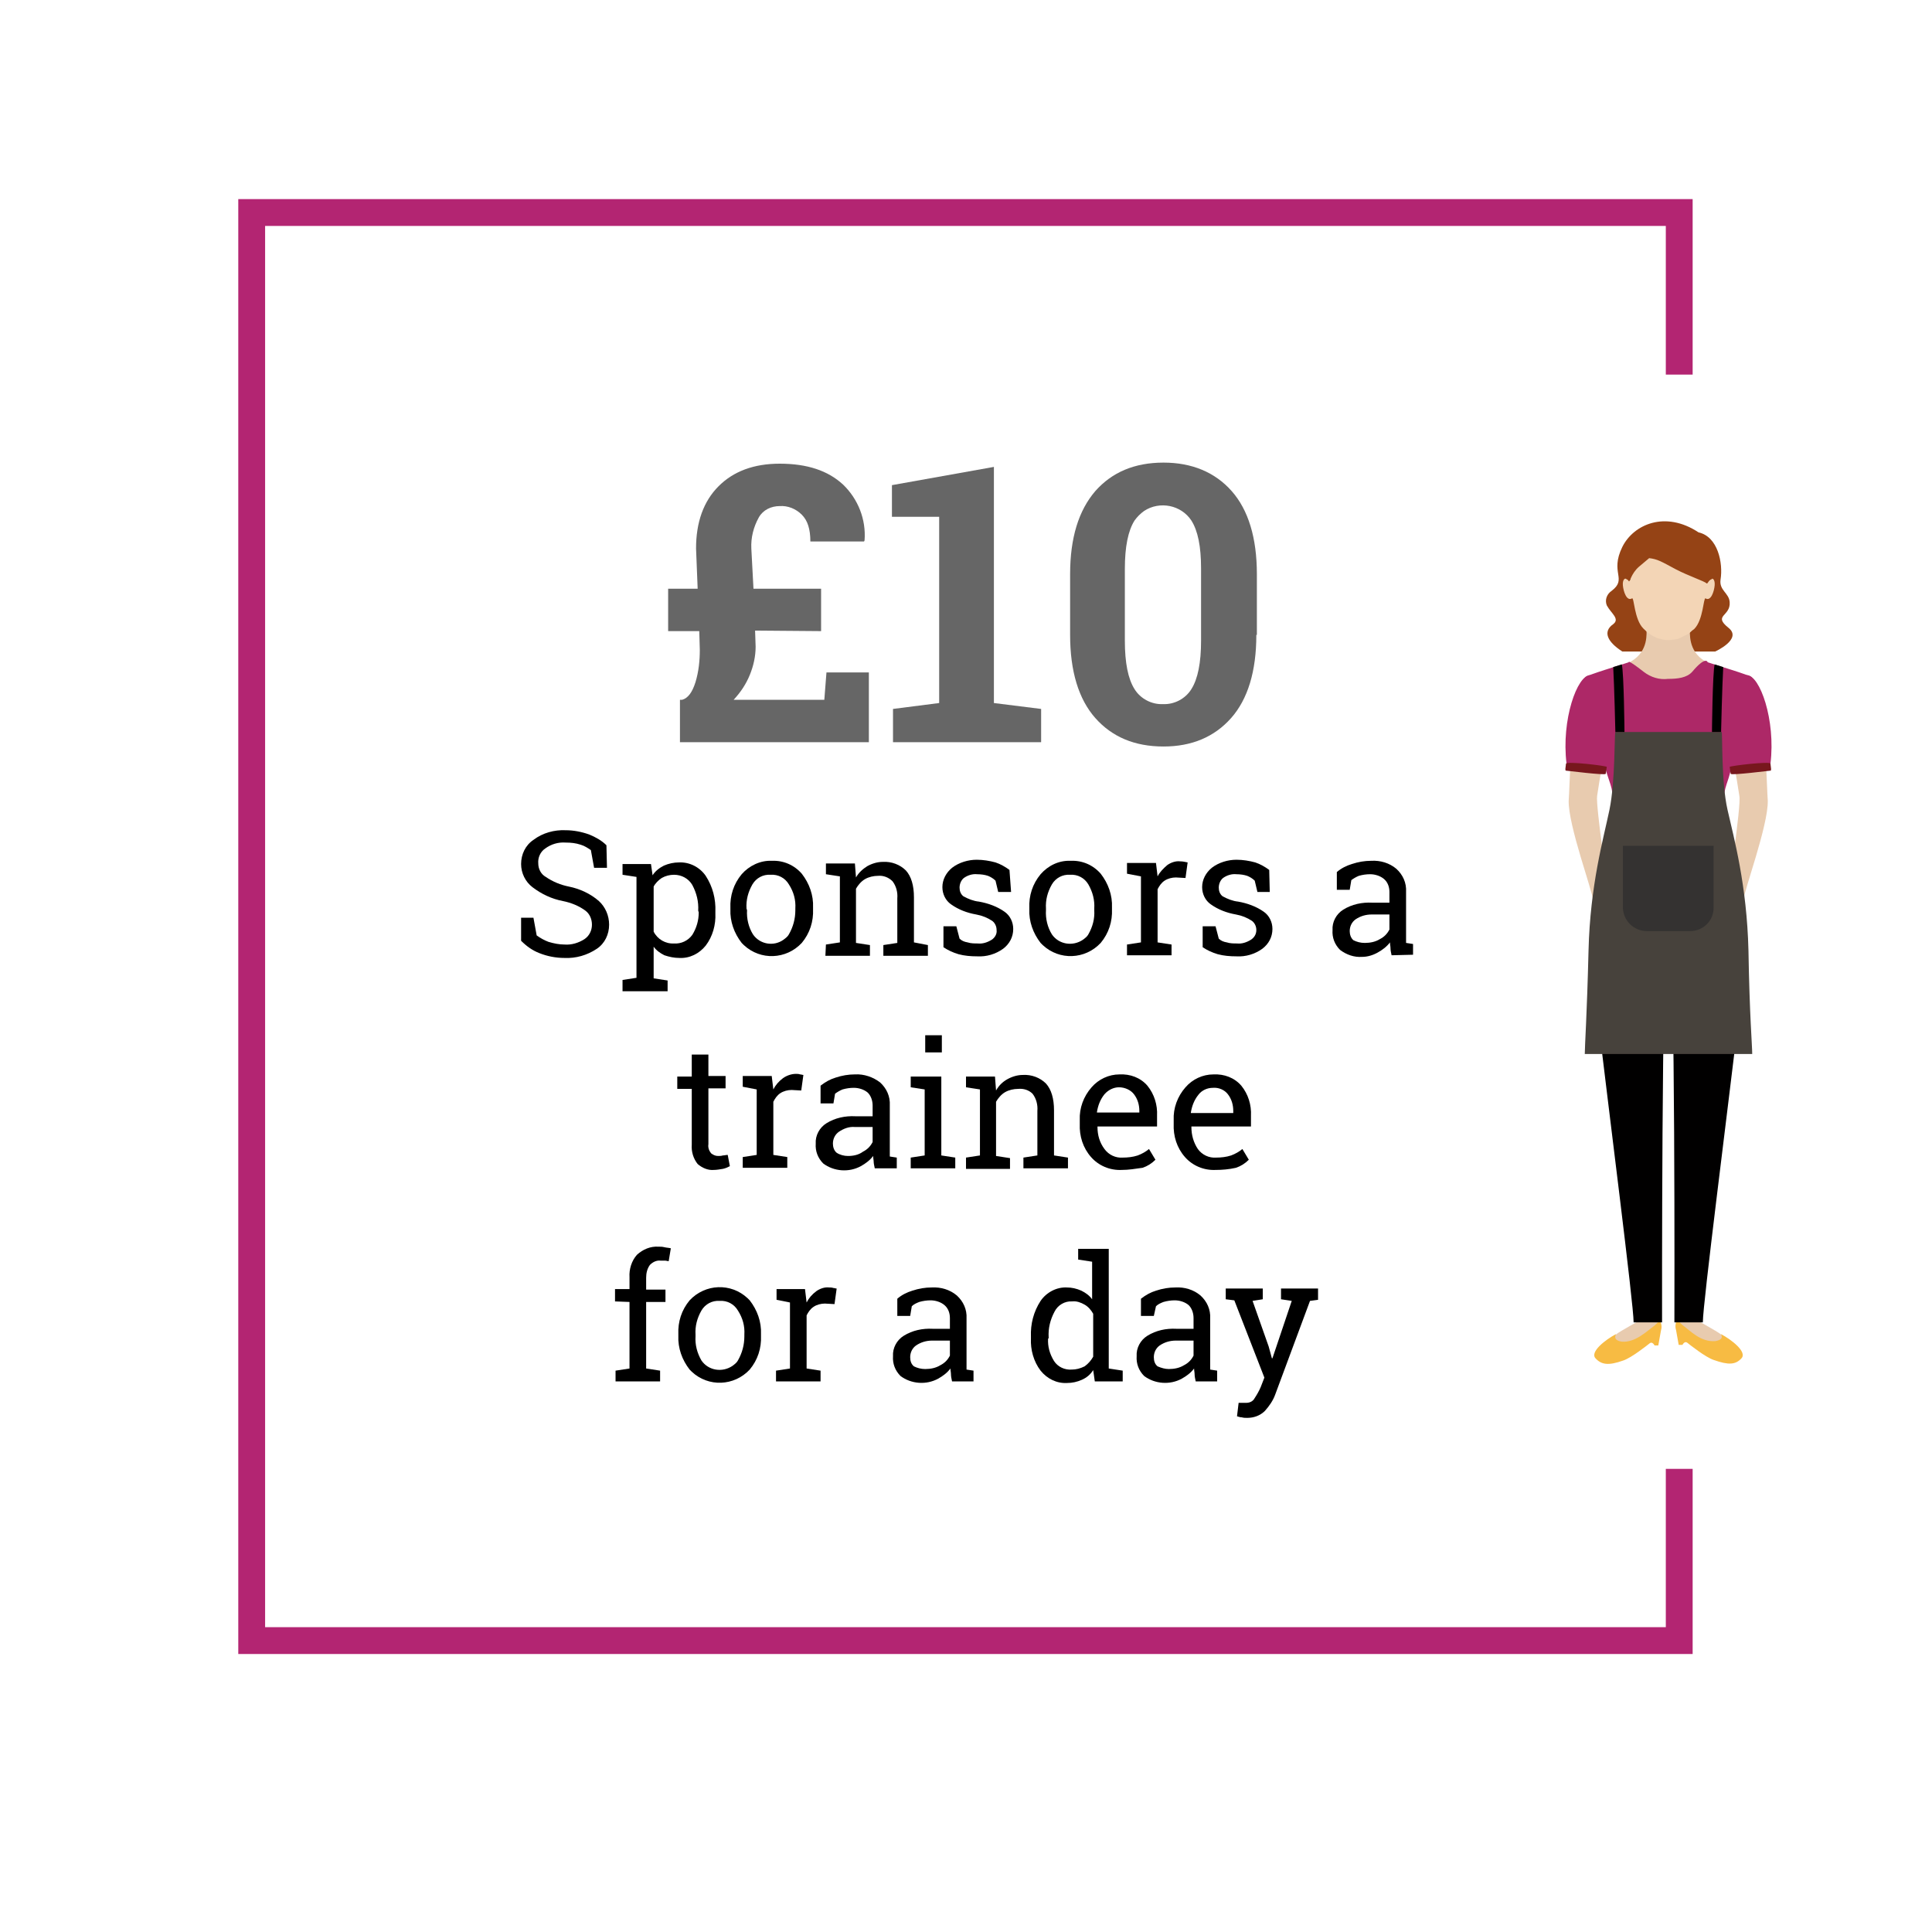 <?xml version="1.0" encoding="utf-8"?>
<!-- Generator: Adobe Illustrator 23.1.1, SVG Export Plug-In . SVG Version: 6.00 Build 0)  -->
<svg version="1.1" id="Layer_1" xmlns="http://www.w3.org/2000/svg" xmlns:xlink="http://www.w3.org/1999/xlink" x="0px" y="0px"
	 viewBox="0 0 360 360" style="enable-background:new 0 0 360 360;" xml:space="preserve">
<style type="text/css">
	.st0{fill:#666666;}
	.st1{fill:#B32572;}
	.st2{fill:#E8CBAF;}
	.st3{fill:#F7BB43;}
	.st4{fill:#954315;}
	.st5{fill:#010000;}
	.st6{fill:#F3D5B6;}
	.st7{fill:#AD2867;}
	.st8{fill:#47423C;}
	.st9{fill:#77171D;}
	.st10{fill:#343231;}
</style>
<title>Artboard 17</title>
<path class="st0" d="M140.7,117.5l0.1,3c0,1.8-0.4,3.6-1.1,5.3c-0.7,1.7-1.7,3.2-3,4.6h16.9l0.4-5.1h7.9v13h-35.2v-7.9h0.4
	c1.1-0.3,1.9-1.4,2.5-3.3c0.6-2,0.8-4,0.8-6l-0.1-3.5h-5.8v-7.9h5.5l-0.3-7.5c0-4.9,1.4-8.8,4.2-11.6s6.6-4.2,11.4-4.2
	c5.1,0,9,1.3,11.8,3.9c2.8,2.7,4.3,6.5,4,10.4l-0.1,0.2h-10c0-2.3-0.5-3.9-1.6-5c-1.1-1.1-2.6-1.7-4.1-1.6c-1.6,0-3.1,0.7-3.9,2.1
	c-1,1.8-1.5,3.8-1.4,5.8l0.4,7.5h12.6v7.9L140.7,117.5z"/>
<path class="st0" d="M166.4,132.1l8.6-1.1V96.3h-8.8v-5.9l19-3.4V131l8.8,1.1v6.2h-27.6L166.4,132.1z"/>
<path class="st0" d="M234.1,118.3c0,6.8-1.6,12-4.7,15.5c-3.1,3.5-7.3,5.3-12.6,5.3c-5.4,0-9.6-1.8-12.7-5.3s-4.7-8.7-4.7-15.5V107
	c0-6.8,1.6-11.9,4.7-15.5c3.1-3.5,7.3-5.3,12.7-5.3c5.3,0,9.6,1.8,12.7,5.3c3.1,3.5,4.7,8.7,4.7,15.5V118.3z M223.8,105.9
	c0-4.1-0.6-7-1.8-8.9c-1.9-2.9-5.9-3.7-8.8-1.8c-0.7,0.5-1.3,1.1-1.8,1.8c-1.2,1.9-1.8,4.9-1.8,9v13.4c0,4.1,0.6,7.1,1.8,9
	c1.1,1.8,3.2,2.9,5.3,2.8c2.1,0.1,4.2-1,5.3-2.8c1.2-1.9,1.8-4.9,1.8-9L223.8,105.9z"/>
<path d="M113.1,161.7h-2.4l-0.6-3.3c-0.6-0.4-1.2-0.8-1.9-1c-0.9-0.3-1.8-0.4-2.8-0.4c-1.4-0.1-2.7,0.3-3.8,1.1
	c-0.9,0.6-1.4,1.7-1.3,2.8c0,1,0.5,2,1.4,2.5c1.3,0.9,2.8,1.5,4.3,1.8c2,0.4,4,1.3,5.6,2.7c1.2,1.1,1.9,2.7,1.9,4.4
	c0,1.8-0.8,3.5-2.3,4.5c-1.8,1.2-3.9,1.8-6,1.7c-1.6,0-3.2-0.3-4.7-0.9c-1.3-0.5-2.4-1.3-3.4-2.3v-4.3h2.3l0.6,3.3
	c0.7,0.5,1.4,0.9,2.2,1.2c1,0.3,2,0.5,3,0.5c1.3,0.1,2.6-0.3,3.7-1c0.9-0.6,1.4-1.6,1.4-2.7c0-1-0.4-2-1.2-2.6
	c-1.2-0.9-2.7-1.5-4.2-1.8c-2.1-0.4-4-1.3-5.7-2.6c-1.3-1-2.1-2.6-2.1-4.3c0-1.8,0.8-3.5,2.3-4.5c1.7-1.3,3.9-1.9,6-1.8
	c1.5,0,3,0.3,4.4,0.8c1.2,0.5,2.3,1.1,3.2,2L113.1,161.7z"/>
<path d="M116,182.6l2.6-0.4v-18.8l-2.6-0.4v-2h5.3l0.3,2.1c0.5-0.8,1.3-1.4,2.1-1.8c0.9-0.4,1.9-0.6,2.8-0.6c2-0.1,3.9,0.9,5,2.5
	c1.3,2,1.9,4.3,1.8,6.7v0.3c0.1,2.1-0.5,4.3-1.8,6c-1.2,1.5-3,2.4-4.9,2.3c-1,0-1.9-0.2-2.8-0.5c-0.8-0.4-1.5-0.9-2-1.6v5.9l2.6,0.4
	v2H116V182.6z M130.1,169.7c0.1-1.7-0.3-3.3-1.1-4.8c-0.7-1.2-2-1.9-3.4-1.9c-0.8,0-1.6,0.2-2.3,0.6c-0.6,0.4-1.2,1-1.5,1.6v8.4
	c0.7,1.4,2.2,2.3,3.8,2.2c1.3,0.1,2.6-0.5,3.4-1.6c0.8-1.3,1.2-2.7,1.2-4.2L130.1,169.7z"/>
<path d="M136.1,169.2c-0.1-2.3,0.6-4.5,2.1-6.3c1.4-1.6,3.5-2.6,5.6-2.5c2.2-0.1,4.2,0.8,5.6,2.4c1.4,1.8,2.2,4,2.1,6.3v0.3
	c0.1,2.3-0.6,4.5-2.1,6.3c-2.9,3.1-7.7,3.3-10.8,0.4c-0.1-0.1-0.3-0.3-0.4-0.4c-1.4-1.8-2.2-4-2.1-6.3L136.1,169.2z M139.2,169.6
	c-0.1,1.6,0.3,3.2,1.1,4.5c1.3,1.9,3.9,2.3,5.7,1c0.4-0.3,0.8-0.6,1-1c0.8-1.4,1.2-2.9,1.2-4.5v-0.3c0.1-1.6-0.3-3.1-1.2-4.5
	c-0.7-1.2-2-1.9-3.4-1.8c-1.4-0.1-2.7,0.6-3.4,1.8c-0.8,1.4-1.2,2.9-1.1,4.5L139.2,169.6z"/>
<path d="M153.9,176l2.6-0.4v-12.3l-2.6-0.4v-2h5.4l0.2,2.6c0.5-0.9,1.3-1.6,2.1-2.1c0.9-0.5,1.9-0.8,2.9-0.8
	c1.6-0.1,3.2,0.5,4.3,1.6c1,1.1,1.5,2.8,1.5,5v8.4l2.6,0.5v2h-8.3v-2l2.6-0.4v-8.3c0.1-1.1-0.2-2.3-0.9-3.2c-0.7-0.7-1.7-1.1-2.7-1
	c-0.8,0-1.7,0.2-2.4,0.6c-0.7,0.4-1.3,1.1-1.7,1.8v10.1l2.6,0.4v2h-8.3L153.9,176z"/>
<path d="M188.4,166.2H186l-0.5-2.1c-0.4-0.4-0.9-0.7-1.4-0.9c-0.6-0.2-1.3-0.3-2-0.3c-0.9-0.1-1.8,0.2-2.5,0.7
	c-0.5,0.4-0.8,1.1-0.8,1.8c0,0.6,0.2,1.2,0.7,1.6c0.9,0.5,1.9,0.9,2.9,1c1.7,0.3,3.4,0.9,4.8,1.9c1,0.7,1.6,1.9,1.6,3.2
	c0,1.5-0.7,2.8-1.9,3.7c-1.4,1-3.1,1.5-4.8,1.4c-1.2,0-2.4-0.1-3.5-0.4c-1-0.3-1.9-0.7-2.8-1.3v-3.9h2.4l0.6,2.3
	c0.4,0.4,0.9,0.6,1.5,0.7c0.6,0.2,1.3,0.2,1.9,0.2c0.9,0.1,1.8-0.2,2.6-0.7c0.6-0.4,1-1.1,0.9-1.8c0-0.7-0.3-1.3-0.8-1.7
	c-0.9-0.6-1.9-1-3-1.2c-1.7-0.3-3.3-0.9-4.7-1.9c-1-0.7-1.6-1.9-1.6-3.2c0-1.4,0.7-2.7,1.8-3.6c1.3-1,3-1.5,4.6-1.5
	c1.2,0,2.4,0.2,3.5,0.5c0.9,0.3,1.8,0.8,2.6,1.4L188.4,166.2z"/>
<path d="M191.8,169.2c-0.1-2.3,0.6-4.5,2.1-6.3c1.4-1.6,3.4-2.6,5.6-2.5c2.2-0.1,4.2,0.8,5.6,2.4c1.4,1.8,2.2,4,2.1,6.3v0.3
	c0.1,2.3-0.6,4.5-2.1,6.3c-2.9,3.1-7.7,3.3-10.8,0.4c-0.1-0.1-0.3-0.3-0.4-0.4c-1.4-1.8-2.2-4-2.1-6.3L191.8,169.2z M194.9,169.6
	c-0.1,1.6,0.3,3.2,1.1,4.5c1.3,1.9,3.9,2.3,5.8,1c0.4-0.3,0.8-0.6,1-1c0.8-1.4,1.2-2.9,1.1-4.5v-0.3c0.1-1.6-0.3-3.1-1.1-4.5
	c-0.7-1.2-2-1.9-3.4-1.8c-1.4-0.1-2.7,0.6-3.4,1.8c-0.8,1.4-1.2,2.9-1.1,4.5V169.6z"/>
<path d="M210,162.8v-2h5.4l0.3,2.5c0.4-0.8,1.1-1.5,1.8-2.1c0.7-0.5,1.6-0.8,2.4-0.7c0.5,0,0.9,0.1,1.4,0.2l-0.4,2.9l-1.8-0.1
	c-0.7,0-1.5,0.2-2.1,0.6c-0.6,0.4-1,1-1.3,1.6v9.9l2.6,0.4v2H210v-2l2.6-0.4v-12.3L210,162.8z"/>
<path d="M236.6,166.2h-2.3l-0.5-2.1c-0.4-0.4-0.9-0.7-1.4-0.9c-0.6-0.2-1.3-0.3-2-0.3c-0.9-0.1-1.8,0.2-2.5,0.7
	c-0.5,0.4-0.8,1.1-0.8,1.8c0,0.6,0.2,1.2,0.7,1.6c0.9,0.5,1.9,0.9,2.9,1c1.7,0.3,3.4,0.9,4.8,1.9c1,0.7,1.6,1.9,1.6,3.2
	c0,1.5-0.7,2.8-1.9,3.7c-1.4,1-3.1,1.5-4.8,1.4c-1.2,0-2.4-0.1-3.5-0.4c-1-0.3-1.9-0.7-2.8-1.3v-3.9h2.4l0.6,2.3
	c0.4,0.4,0.9,0.6,1.5,0.7c0.6,0.2,1.3,0.2,1.9,0.2c0.9,0.1,1.8-0.2,2.6-0.7c0.6-0.4,1-1,1-1.8c0-0.7-0.3-1.3-0.8-1.7
	c-0.9-0.6-1.9-1-3-1.2c-1.7-0.3-3.3-0.9-4.7-1.9c-1-0.7-1.6-1.9-1.6-3.2c0-1.4,0.7-2.7,1.8-3.6c1.3-1,3-1.5,4.6-1.5
	c1.2,0,2.4,0.2,3.5,0.5c0.9,0.3,1.8,0.8,2.6,1.4L236.6,166.2z"/>
<path d="M259.3,178c-0.1-0.5-0.2-0.9-0.2-1.3s-0.1-0.7-0.1-1.1c-0.6,0.8-1.4,1.4-2.3,1.9c-0.9,0.5-1.9,0.8-2.9,0.8
	c-1.5,0.1-2.9-0.4-4.1-1.3c-1-1-1.5-2.3-1.4-3.7c-0.1-1.5,0.7-3,2-3.8c1.6-1,3.5-1.4,5.4-1.3h3.2v-2c0-0.9-0.3-1.8-1-2.4
	c-0.7-0.6-1.7-0.9-2.6-0.9c-0.7,0-1.4,0.1-2.1,0.3c-0.5,0.2-1,0.5-1.4,0.8l-0.3,1.8h-2.4v-3.3c0.8-0.7,1.8-1.2,2.8-1.5
	c1.2-0.4,2.4-0.6,3.6-0.6c1.7-0.1,3.4,0.4,4.7,1.5c1.2,1.1,1.9,2.6,1.8,4.3v8.3c0,0.2,0,0.4,0,0.6c0,0.2,0,0.4,0,0.6l1.3,0.2v2
	L259.3,178z M254.3,175.7c1,0,2-0.2,2.8-0.7c0.8-0.4,1.4-1,1.8-1.8v-2.8h-3.3c-1.1,0-2.1,0.3-3,0.9c-0.7,0.5-1.1,1.3-1.1,2.2
	c0,0.6,0.2,1.3,0.7,1.7C252.8,175.5,253.5,175.7,254.3,175.7L254.3,175.7z"/>
<path d="M132,196.4v4.1h3.2v2.3H132v10.4c-0.1,0.6,0.1,1.2,0.5,1.7c0.4,0.3,0.8,0.5,1.3,0.5c0.3,0,0.6,0,0.9-0.1
	c0.3,0,0.6-0.1,0.9-0.1l0.4,2.1c-0.4,0.2-0.8,0.4-1.3,0.5c-0.6,0.1-1.2,0.2-1.7,0.2c-1.1,0.1-2.2-0.4-3-1.1c-0.8-1-1.2-2.3-1.1-3.6
	v-10.4h-2.7v-2.3h2.7v-4.1H132z"/>
<path d="M138.4,202.5v-2h5.4l0.3,2.5c0.4-0.8,1-1.5,1.8-2.1c0.7-0.5,1.6-0.8,2.4-0.8c0.3,0,0.5,0,0.8,0.1c0.2,0,0.4,0.1,0.6,0.1
	l-0.4,2.9l-1.8-0.1c-0.7,0-1.5,0.2-2.1,0.6c-0.6,0.4-1,1-1.3,1.6v9.9l2.6,0.4v2h-8.3v-2l2.6-0.4V203L138.4,202.5z"/>
<path d="M163,217.7c-0.1-0.5-0.2-0.9-0.2-1.2s-0.1-0.7-0.1-1.1c-0.6,0.8-1.4,1.4-2.3,1.9c-2.2,1.2-5,1-7-0.5c-1-1-1.5-2.3-1.4-3.7
	c-0.1-1.5,0.7-3,2-3.8c1.6-1,3.5-1.4,5.4-1.3h3.2v-2c0-0.9-0.3-1.8-0.9-2.4c-0.7-0.6-1.7-0.9-2.6-0.9c-0.7,0-1.4,0.1-2.1,0.3
	c-0.5,0.2-1,0.5-1.4,0.8l-0.3,1.8h-2.4v-3.3c0.9-0.7,1.8-1.2,2.8-1.5c1.2-0.4,2.4-0.6,3.6-0.6c1.7-0.1,3.4,0.5,4.7,1.5
	c1.2,1.1,1.9,2.6,1.8,4.3v8.3c0,0.2,0,0.4,0,0.6c0,0.2,0,0.4,0,0.6l1.3,0.2v2L163,217.7z M158,215.4c1,0,2-0.2,2.8-0.8
	c0.8-0.4,1.4-1,1.8-1.8V210h-3.3c-1.1-0.1-2.1,0.3-3,0.9c-0.7,0.5-1.1,1.3-1.1,2.2c0,0.6,0.2,1.3,0.7,1.7
	C156.5,215.2,157.3,215.4,158,215.4z"/>
<path d="M169.7,215.7l2.6-0.4V203l-2.6-0.4v-2h5.7v14.7l2.6,0.4v2h-8.3L169.7,215.7z M175.5,196.1h-3.1v-3.2h3.1V196.1z"/>
<path d="M180,215.7l2.6-0.4V203l-2.6-0.4v-2h5.4l0.2,2.6c0.5-0.9,1.2-1.6,2.1-2.1c0.9-0.5,1.9-0.8,2.9-0.8c1.6-0.1,3.2,0.5,4.3,1.6
	c1,1.1,1.5,2.8,1.5,5v8.4l2.6,0.4v2h-8.3v-2l2.6-0.4v-8.3c0.1-1.1-0.2-2.3-0.9-3.2c-0.7-0.7-1.7-1-2.7-0.9c-0.8,0-1.7,0.2-2.4,0.6
	c-0.7,0.4-1.3,1.1-1.7,1.8v10.1l2.6,0.4v2H180V215.7z"/>
<path d="M209,218c-2.2,0.1-4.3-0.8-5.7-2.4c-1.5-1.7-2.2-3.9-2.1-6.2v-0.7c-0.1-2.2,0.7-4.4,2.2-6.1c1.3-1.5,3.2-2.4,5.2-2.4
	c2-0.1,3.9,0.6,5.2,2.1c1.3,1.6,1.9,3.6,1.8,5.6v2h-11.1v0.1c0,1.5,0.4,2.9,1.3,4.1c0.8,1.1,2.1,1.7,3.4,1.6c0.9,0,1.9-0.1,2.8-0.4
	c0.8-0.3,1.5-0.7,2.1-1.2l1.2,2c-0.7,0.7-1.5,1.2-2.4,1.5C211.5,217.8,210.3,218,209,218z M208.5,202.6c-1,0-2,0.5-2.7,1.3
	c-0.8,1-1.2,2.1-1.4,3.3v0.1h7.9V207c0-1.1-0.3-2.2-1-3.1C210.7,203.1,209.6,202.6,208.5,202.6L208.5,202.6z"/>
<path d="M226.5,218c-2.2,0.1-4.3-0.8-5.7-2.4c-1.5-1.7-2.2-3.9-2.1-6.2v-0.7c-0.1-2.2,0.7-4.4,2.2-6.1c1.3-1.5,3.2-2.4,5.2-2.4
	c2-0.1,3.9,0.6,5.2,2.1c1.3,1.6,1.9,3.6,1.8,5.6v2h-11.1v0.1c0,1.5,0.4,2.9,1.2,4.1c0.8,1.1,2.1,1.7,3.4,1.6c0.9,0,1.9-0.1,2.8-0.4
	c0.8-0.3,1.5-0.7,2.1-1.2l1.2,2c-0.7,0.7-1.5,1.2-2.4,1.5C229,217.9,227.7,218,226.5,218z M226,202.7c-1.1,0-2.1,0.5-2.7,1.3
	c-0.8,1-1.2,2.1-1.4,3.3v0.1h7.9V207c0-1.1-0.3-2.2-1-3.1C228.2,203.1,227.1,202.6,226,202.7z"/>
<path d="M114.6,242.5v-2.3h2.7V238c-0.1-1.5,0.4-3.1,1.4-4.2c1.1-1,2.5-1.6,4-1.5c0.4,0,0.7,0,1.1,0.1c0.4,0.1,0.8,0.1,1.2,0.2
	l-0.4,2.4c-0.2,0-0.4-0.1-0.7-0.1c-0.3,0-0.6,0-0.8,0c-0.8-0.1-1.5,0.3-2,0.8c-0.5,0.7-0.7,1.5-0.7,2.4v2.2h3.6v2.3h-3.6V255
	l2.6,0.4v2h-8.3v-2l2.6-0.4v-12.4L114.6,242.5z"/>
<path d="M126.4,248.6c-0.1-2.3,0.6-4.5,2.1-6.3c2.9-3.1,7.7-3.3,10.8-0.4c0.1,0.1,0.3,0.3,0.4,0.4c1.4,1.8,2.2,4,2.1,6.3v0.3
	c0.1,2.3-0.6,4.5-2.1,6.3c-2.9,3.1-7.7,3.3-10.8,0.4c-0.1-0.1-0.3-0.3-0.4-0.4c-1.4-1.8-2.2-4-2.1-6.3L126.4,248.6z M129.6,249
	c-0.1,1.6,0.3,3.1,1.1,4.5c1.3,1.9,3.9,2.3,5.8,1c0.4-0.3,0.8-0.6,1-1c0.8-1.4,1.2-2.9,1.2-4.5v-0.3c0.1-1.6-0.3-3.1-1.2-4.5
	c-0.7-1.2-2-1.9-3.4-1.8c-1.4-0.1-2.7,0.6-3.4,1.8c-0.8,1.4-1.2,2.9-1.1,4.5V249z"/>
<path d="M144.7,242.2v-2h5.3l0.3,2.5c0.4-0.8,1-1.5,1.8-2.1c0.7-0.5,1.6-0.8,2.4-0.7c0.3,0,0.5,0,0.8,0.1c0.2,0,0.4,0.1,0.6,0.1
	l-0.4,2.9l-1.8-0.1c-0.7,0-1.5,0.2-2.1,0.6c-0.6,0.4-1,1-1.3,1.6v9.9l2.6,0.4v2h-8.3v-2l2.6-0.4v-12.3L144.7,242.2z"/>
<path d="M177.4,257.4c-0.1-0.5-0.2-0.9-0.2-1.3s-0.1-0.7-0.1-1.1c-0.6,0.8-1.4,1.4-2.3,1.9c-2.2,1.2-5,1-7-0.5c-1-1-1.5-2.3-1.4-3.7
	c-0.1-1.5,0.7-3,2-3.8c1.6-1,3.5-1.4,5.4-1.3h3.2v-2c0-0.9-0.3-1.8-1-2.4c-0.7-0.6-1.7-0.9-2.6-0.9c-0.7,0-1.4,0.1-2.1,0.3
	c-0.5,0.2-1,0.4-1.4,0.8l-0.3,1.8h-2.4V242c0.8-0.7,1.8-1.2,2.8-1.5c1.2-0.4,2.4-0.6,3.6-0.6c1.7-0.1,3.4,0.4,4.7,1.5
	c1.2,1.1,1.9,2.6,1.8,4.3v8.3c0,0.2,0,0.4,0,0.6s0,0.4,0,0.6l1.3,0.2v2L177.4,257.4z M172.4,255.1c1,0,2-0.2,2.8-0.7
	c0.8-0.4,1.4-1,1.8-1.8v-2.8h-3.3c-1.1,0-2.1,0.3-3,0.9c-0.7,0.5-1.1,1.3-1.1,2.2c0,0.7,0.2,1.3,0.7,1.7
	C170.9,254.9,171.6,255.1,172.4,255.1L172.4,255.1z"/>
<path d="M203.7,255.3c-0.5,0.8-1.2,1.4-2.1,1.8c-0.9,0.4-1.8,0.6-2.8,0.6c-1.9,0.1-3.7-0.8-4.9-2.3c-1.3-1.7-1.9-3.9-1.8-6v-0.3
	c-0.1-2.4,0.5-4.7,1.8-6.7c1.1-1.6,3-2.6,4.9-2.5c0.9,0,1.8,0.2,2.7,0.6c0.8,0.4,1.5,0.9,2,1.6v-7l-2.6-0.4v-2h5.7v22.3l2.6,0.4v2
	H204L203.7,255.3z M195.3,249.4c-0.1,1.5,0.3,2.9,1.1,4.2c0.7,1.1,2,1.7,3.3,1.6c0.8,0,1.6-0.2,2.4-0.6c0.7-0.5,1.2-1.1,1.6-1.8v-8
	c-0.4-0.7-0.9-1.3-1.6-1.7c-0.7-0.4-1.5-0.7-2.3-0.6c-1.4-0.1-2.7,0.7-3.3,1.9c-0.8,1.5-1.2,3.1-1.1,4.8V249.4z"/>
<path d="M222.8,257.4c-0.1-0.5-0.2-0.9-0.2-1.3s-0.1-0.7-0.1-1.1c-0.6,0.8-1.4,1.4-2.3,1.9c-2.2,1.2-5,1-7-0.5c-1-1-1.5-2.3-1.4-3.7
	c-0.1-1.5,0.7-3,2-3.8c1.6-1,3.5-1.4,5.4-1.3h3.2v-2c0-0.9-0.3-1.8-0.9-2.4c-0.7-0.6-1.7-0.9-2.6-0.9c-0.7,0-1.4,0.1-2.1,0.3
	c-0.5,0.2-1,0.4-1.4,0.8l-0.4,1.8h-2.4V242c0.9-0.7,1.8-1.2,2.8-1.5c1.2-0.4,2.4-0.6,3.6-0.6c1.7-0.1,3.4,0.4,4.7,1.5
	c1.2,1.1,1.9,2.6,1.8,4.3v8.3c0,0.2,0,0.4,0,0.6s0,0.4,0,0.6l1.3,0.2v2L222.8,257.4z M217.8,255.1c1,0,2-0.2,2.8-0.7
	c0.8-0.4,1.4-1,1.8-1.8v-2.8h-3.3c-1.1,0-2.1,0.3-3,0.9c-0.7,0.5-1.1,1.3-1.1,2.2c0,0.7,0.2,1.3,0.7,1.7
	C216.4,254.9,217.1,255.1,217.8,255.1L217.8,255.1z"/>
<path d="M245.6,242.2l-1.5,0.2l-6.5,17.5c-0.4,1.1-1.1,2.1-1.9,3c-0.9,0.9-2.1,1.3-3.3,1.3c-0.3,0-0.7,0-1-0.1
	c-0.3,0-0.6-0.1-0.9-0.2l0.3-2.5c0.2,0,0.4,0,0.6,0h0.8c0.7,0,1.3-0.3,1.6-0.9c0.4-0.6,0.8-1.3,1.1-2l0.7-1.8l-5.6-14.4l-1.6-0.2v-2
	h6.9v2l-1.9,0.3l3,8.5l0.6,2.2h0.1l3.6-10.7l-2-0.3v-2h6.9L245.6,242.2z"/>
<polygon class="st1" points="315.4,308.2 44.4,308.2 44.4,37.1 315.4,37.1 315.4,69.8 310.4,69.8 310.4,42.1 49.4,42.1 49.4,303.2 
	310.4,303.2 310.4,273.7 315.4,273.7 "/>
<path class="st2" d="M297,167c-0.4,2.4-0.6,4.9-0.5,7.3c0.6,0.9,1.3,1.7,2.2,2.3c0.4,0.2,1.8,0.8,1.8,0.4s-0.3-0.9-1.3-1.6
	s-0.9-1.5-0.8-2.8s0.5-2.1,0.9-1.4c0.3,0.7,0.4,1.5,0.3,2.2c-0.1,0.5,0.7,1.2,0.9-0.3c0.3-1.2,0.3-2.5,0-3.8
	c-0.3-0.9-0.6-1.7-1.1-2.5L297,167z"/>
<path class="st2" d="M297.6,148.3c0.1-0.8,0.7-4.4,1-6c-2.3-0.5-3.8-0.1-5.9-0.8c-0.2,2.6-0.3,6.5-0.4,7.7c-0.1,4.6,4.5,17,4.5,18.4
	c0,0,2.2,0.4,2.8-0.4C299.9,167,297.3,150.2,297.6,148.3L297.6,148.3z"/>
<path class="st2" d="M324.7,167c0.4,2.4,0.6,4.9,0.5,7.3c-0.6,0.9-1.3,1.7-2.2,2.3c-0.4,0.2-1.7,0.8-1.8,0.4s0.3-0.9,1.3-1.6
	s0.9-1.5,0.8-2.8s-0.5-2.1-0.9-1.4c-0.3,0.7-0.4,1.5-0.3,2.2c0.1,0.5-0.7,1.2-0.9-0.3c-0.3-1.2-0.3-2.5,0-3.8
	c0.3-0.9,0.6-1.7,1.1-2.5L324.7,167z"/>
<path class="st2" d="M324.1,148.3c-0.1-0.8-0.7-4.4-1-6c2.3-0.5,3.9-0.1,5.9-0.8c0.2,2.6,0.3,6.5,0.4,7.7c0.1,4.6-4.5,17-4.5,18.4
	c0,0-2.2,0.4-2.8-0.4C321.8,167,324.5,150.2,324.1,148.3L324.1,148.3z"/>
<path class="st2" d="M306,245.7c-0.4,0.4-3.8,2.1-5.1,3.1s-0.2,1.8,1.5,1.7s2.9,0.8,5.8-2.2c0.6-0.5,1-1.1,1.3-1.8L306,245.7z"/>
<path class="st3" d="M301.1,248.6c-1.9,1-4.9,3.3-3.8,4.5s2.4,1.4,5.2,0.4c1.5-0.5,4.4-2.8,4.9-3.2s0.9,0.4,0.9,0.4h0.7l0.5-2.8
	c0.2-0.6,0.1-1.3-0.2-1.8c-0.1-0.1-0.3,0.3-1,0.9c-1.5,1.1-3.6,3.2-6.1,3C300.3,249.7,301.2,248.6,301.1,248.6L301.1,248.6z"/>
<path class="st2" d="M315.8,245.7c0.4,0.4,3.8,2.1,5.1,3.1s0.2,1.8-1.5,1.7s-2.9,0.8-5.8-2.2c-0.6-0.5-1-1.1-1.3-1.8L315.8,245.7z"
	/>
<path class="st3" d="M320.7,248.6c1.9,1,4.9,3.3,3.8,4.5s-2.4,1.3-5.2,0.3c-1.5-0.5-4.4-2.8-4.9-3.2s-0.9,0.4-0.9,0.4h-0.7l-0.5-2.8
	c-0.2-0.6-0.1-1.3,0.2-1.8c0.1-0.1,0.3,0.3,1,0.9c1.5,1.1,3.4,3.2,6.1,3C321.5,249.6,320.6,248.6,320.7,248.6L320.7,248.6z"/>
<path class="st4" d="M316.5,99.2c-6.2-4.1-12.1-1.5-14.2,2.7c-2.4,4.9,1,5.9-2,8.2c-0.9,0.6-1.3,1.7-0.9,2.7
	c0.8,1.5,2.5,2.5,1.2,3.5c-2,1.4-1.1,3.3,1.7,5.1h17.3c0,0,5.1-2.3,2.5-4.4c-3-2.4,0.4-2.1,0.2-4.8c-0.1-1.7-2-2.2-1.7-4.2
	C321.1,104.9,320.1,100,316.5,99.2L316.5,99.2z"/>
<path class="st5" d="M321.2,157.3h-20.7c-1,2-5.3,10.7-3,30.3s6.9,55.4,6.9,58.8h5.3c0,0-0.1-70.3,1-71.5h0.3c1.2,1.1,1,71.5,1,71.5
	h5.3c0-3.5,4.6-39.2,6.9-58.8C326.3,168.9,322.6,159.3,321.2,157.3L321.2,157.3z"/>
<path class="st2" d="M311,144.8c1.2-4.5,9.4-19.1,9.1-19.7s0.8,0-2.4-1.9s-2.8-5.3-2.8-6.2h-8.1c0,1,0.4,4.3-2.8,6.2
	s-1.9,2.1-2.2,2.7s7.7,14.4,8.9,18.9v0.5c0-0.1,0-0.2,0.1-0.2c0,0.1,0,0.2,0.1,0.2V144.8L311,144.8z"/>
<path class="st6" d="M315.7,117.2l-0.4,0.3c-0.4,0.4-0.8,0.7-1.3,0.9c-0.4,0.2-0.8,0.4-1.2,0.6c-0.4,0.1-0.8,0.2-1.2,0.2
	c-0.5,0.1-1,0.1-1.6,0c-0.4-0.1-0.8-0.2-1.2-0.3c-0.4-0.2-0.9-0.4-1.3-0.7c-0.5-0.3-0.9-0.7-1.3-1.1c-1.7-1.7-1.7-5.9-2.1-5.6
	c-1,0.6-1.6-1.3-1.7-2.4s0.4-1.6,0.9-1.1s0.5-0.1,0.6-0.7c0-0.2,0.1-0.4,0.1-0.6c0.1-0.3,0.2-0.6,0.3-0.9s0.3-0.7,0.5-1.1
	c0.2-0.4,0.4-0.8,0.7-1.1c0.3-0.4,0.6-0.8,0.9-1.1c0.4-0.3,0.8-0.7,1.2-0.9c0.5-0.3,1-0.5,1.5-0.7c1.2-0.3,2.5-0.3,3.7,0
	c0.5,0.1,1,0.4,1.5,0.7c0.4,0.3,0.8,0.6,1.2,0.9c0.3,0.3,0.6,0.7,0.9,1.1c0.3,0.4,0.5,0.7,0.7,1.1c0.2,0.3,0.3,0.7,0.5,1.1
	c0.1,0.3,0.2,0.6,0.3,0.9s0.1,0.4,0.1,0.6c0.1,0.6,0.1,1.2,0.6,0.7s1,0,0.9,1.1s-0.7,3-1.7,2.4C317.4,111.3,317.4,115.5,315.7,117.2
	L315.7,117.2z"/>
<path class="st4" d="M307.3,104c1.6,0.2,2.2,0.6,5,2.1c2.3,1.2,5.3,2.2,5.7,2.6c0.2,0.2,0.3-0.6,1-0.8c0.2-0.1,0.5-4.1-1.1-6.8
	c-1.9-3.2-7.3-4.5-11.1-2.4c-0.4,0.2-0.1,0.3-1,0.6c-1.9,0.5-3.1,3.6-3.1,6.5s0.4,1.7,0.8,2.5c0.2,0.3,0.4-1.4,1.9-2.7L307.3,104z"
	/>
<path class="st7" d="M326.4,126.2c-0.3-0.4-7.1-2.4-8.2-2.8c0,0-0.3-1.3-2.9,1.8c-1,1.1-2.7,1.3-4.5,1.3c-1.6,0.2-3.2-0.3-4.5-1.3
	c-3.2-2.5-2.8-1.8-2.8-1.8c-1.1,0.4-7.9,2.4-8.1,2.8c-0.1,0.1-0.2,0.3-0.2,0.4c2.2,0.8,2.9,6.2,3.2,9.3c0.2,6.5,0.7,7.2,1.7,10.3
	c0.6,1.9,0.7,4.2-0.2,9.5c-0.2,1.5-1.3,6.8-1.3,6.8h24.6c0,0-1-5.3-1.3-6.8c-1.1-5.2-0.8-7.7-0.2-9.5c1.2-3.4,1.8-7,1.8-10.6
	c0.3-3.2,0.9-8.3,3.1-9C326.6,126.5,326.5,126.4,326.4,126.2L326.4,126.2z"/>
<path class="st8" d="M325.8,177.1c-0.3-12.2-2.7-20.9-3.9-26.2s-0.9-14.2-1.1-14.5h-9.9H301c-0.2,0.3,0,9.2-1.1,14.5
	s-3.6,14-3.9,26.2s-0.7,17.8-0.7,19.3h31.2C326.5,194.8,326,189.2,325.8,177.1z"/>
<path class="st5" d="M300.6,124.3c0.2,3.4,0.4,12.1,0.4,12.1h1.7c0,0-0.1-10.9-0.5-12.6L300.6,124.3L300.6,124.3z"/>
<path class="st5" d="M321.1,124.3c-0.2,3.4-0.4,12.1-0.4,12.1h-1.7c0,0,0.1-10.9,0.5-12.6L321.1,124.3L321.1,124.3z"/>
<path class="st7" d="M299.4,143c0.2-1.3,0.3-2.7,0.1-4c-0.1-2.1-1.2-13.2-3.2-13.2c-2.4,0-5.4,8.3-4.4,16.5
	C294.2,142.8,297,142.6,299.4,143L299.4,143z"/>
<path class="st9" d="M291.8,142.3c-0.1,0.8-0.2,1.3,0,1.3s7.2,0.9,7.4,0.6c0.1-0.4,0.1-0.8,0.2-1.3
	C299.4,142.7,291.9,141.8,291.8,142.3z"/>
<path class="st7" d="M322.4,143c-0.2-1.3-0.3-2.7-0.1-4c0.1-2.1,1.2-13.2,3.2-13.2c2.4,0,5.4,8.3,4.4,16.5
	C327.6,142.8,324.8,142.6,322.4,143L322.4,143z"/>
<path class="st9" d="M329.9,142.3c0.1,0.8,0.2,1.3,0,1.3s-7.2,0.9-7.4,0.6c-0.1-0.4-0.1-0.8-0.2-1.3
	C322.4,142.7,329.9,141.8,329.9,142.3z"/>
<path class="st10" d="M314.9,173.5h-8c-2.5,0-4.5-2-4.5-4.5v-11.4h16.9v11.4C319.4,171.5,317.4,173.5,314.9,173.5L314.9,173.5z"/>
</svg>
